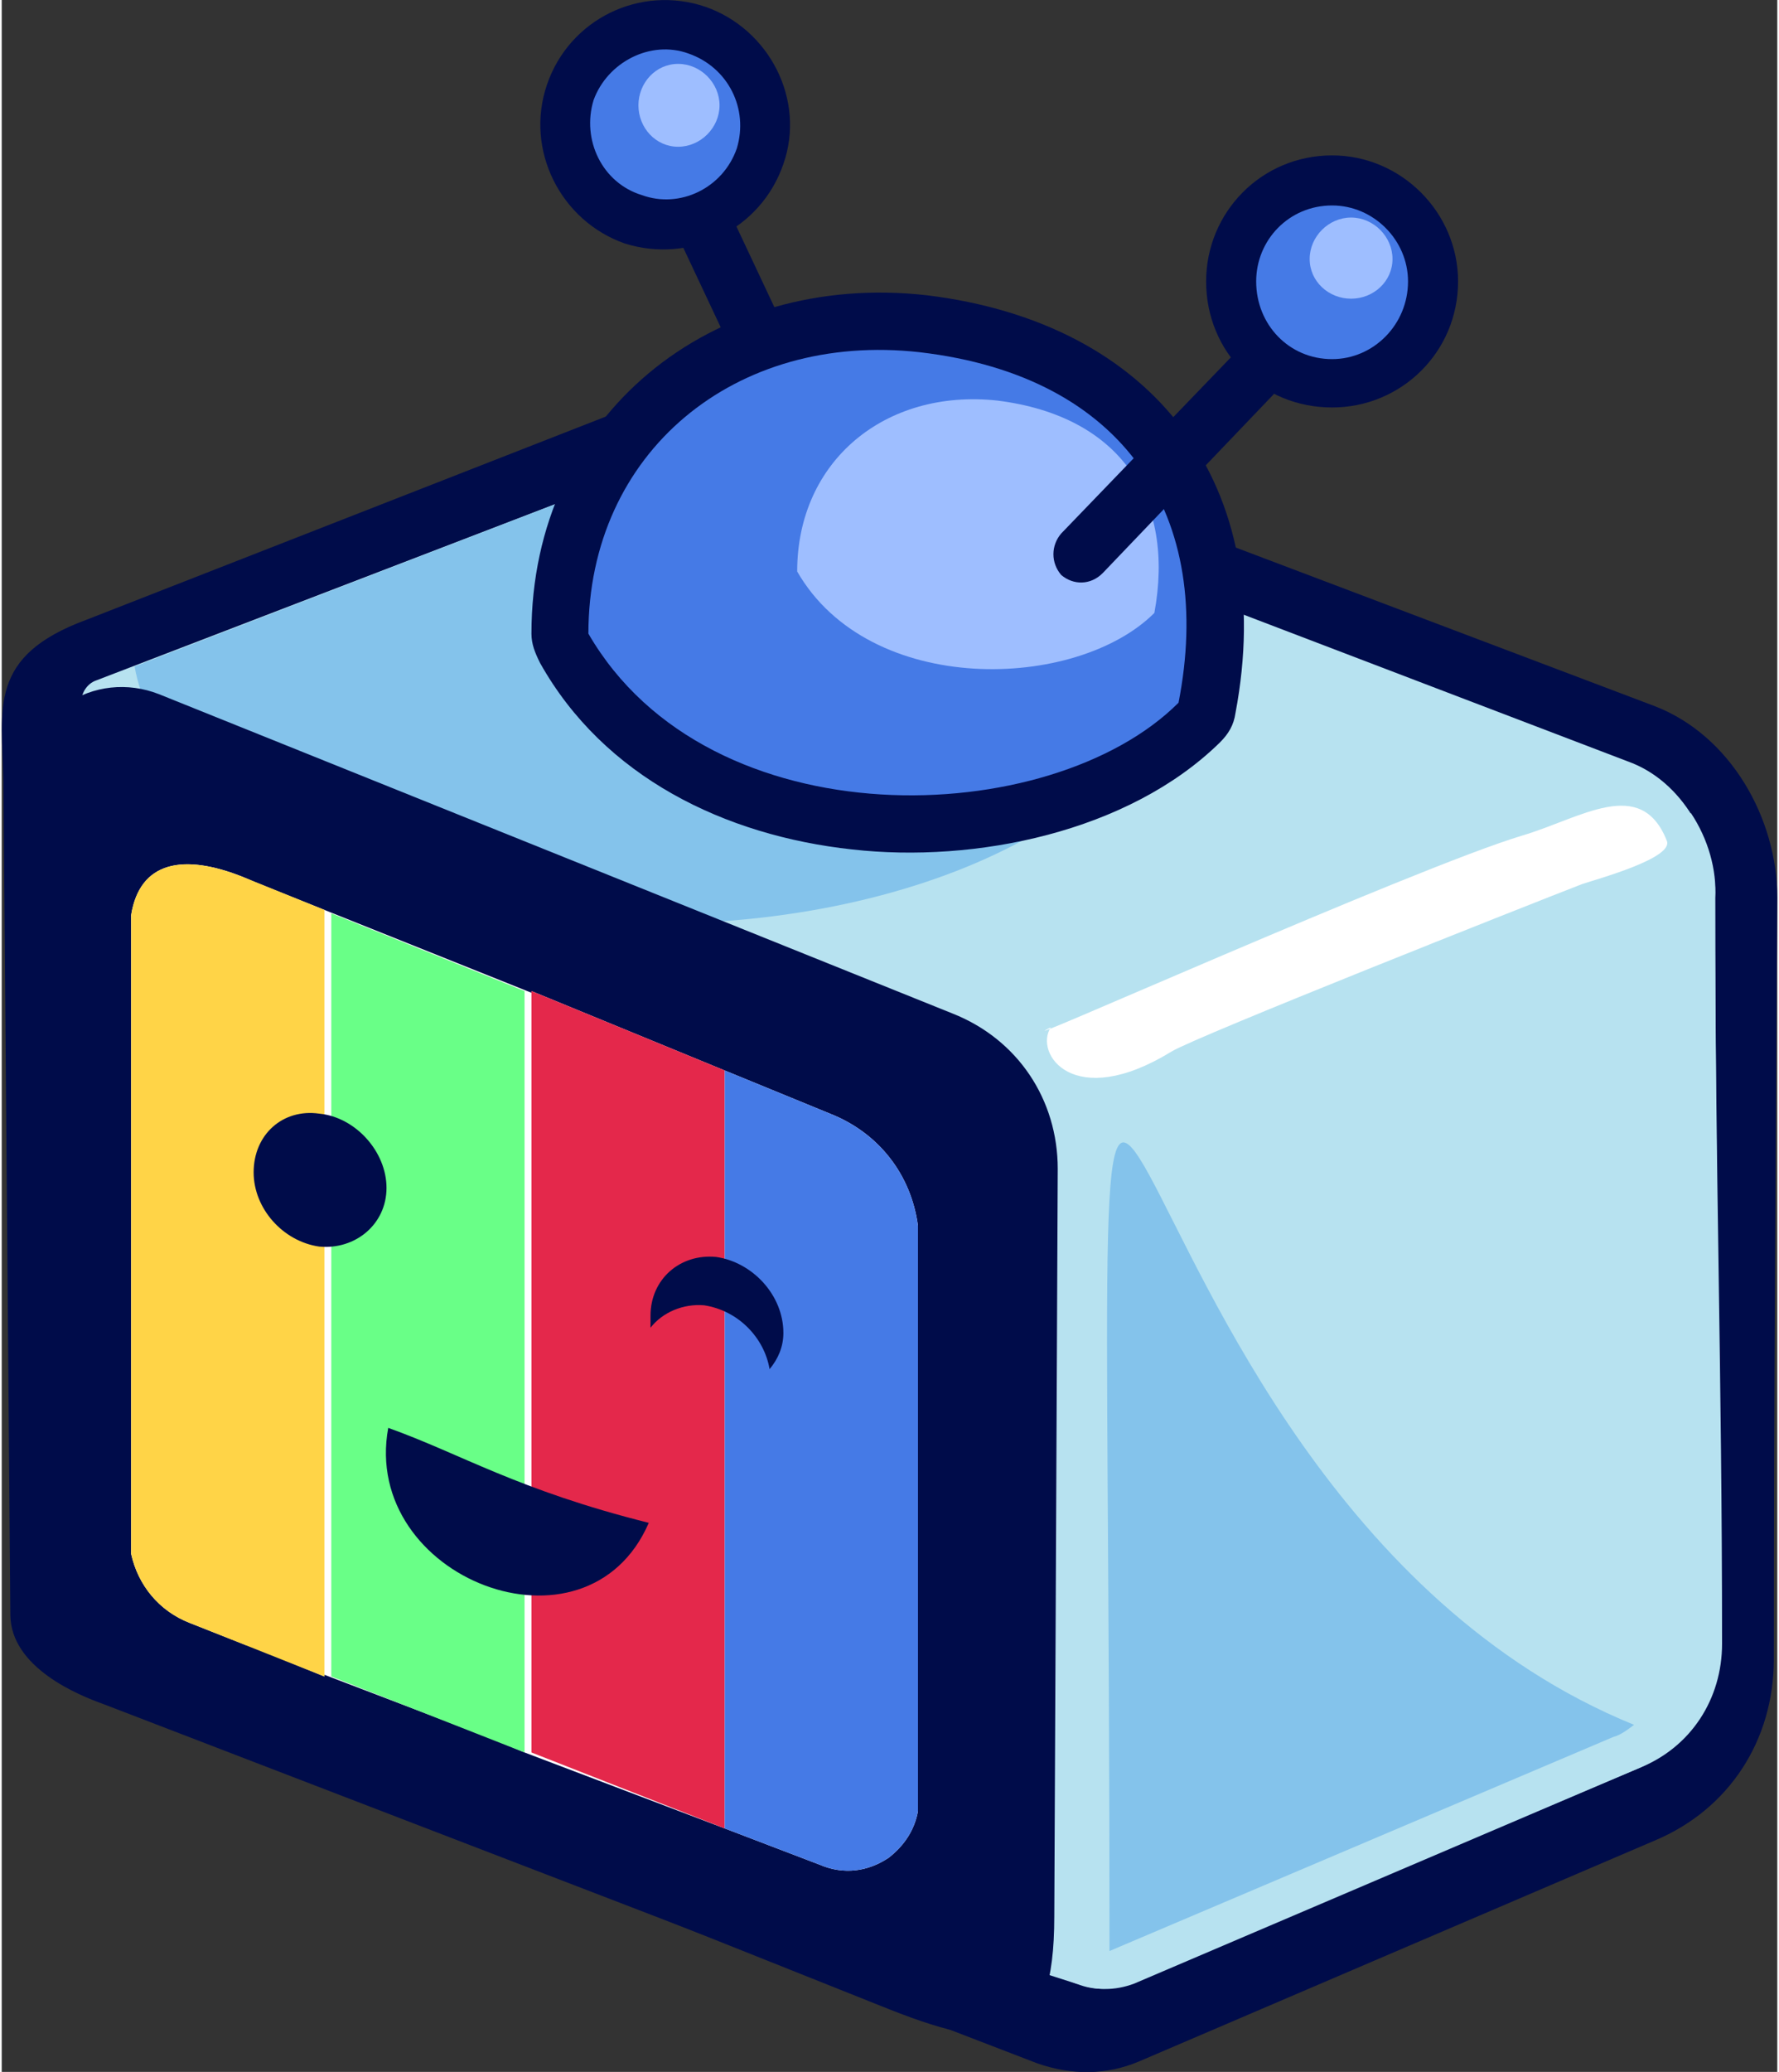 <svg xmlns="http://www.w3.org/2000/svg" xml:space="preserve" width="122px" height="142px" version="1.1" style="shape-rendering:geometricPrecision; text-rendering:geometricPrecision; image-rendering:optimizeQuality; fill-rule:evenodd; clip-rule:evenodd" viewBox="0 0 10.29 12" xmlns:xlink="http://www.w3.org/1999/xlink">
 <rect x="0" y="0" width="10.29" height="12" fill="#333333" stroke="none"/>
 <defs>
  <style type="text/css">
   
    .fil0 {fill:#000C4A}
    .fil8 {fill:#457AE6}
    .fil5 {fill:#69FF87}
    .fil2 {fill:#84C3EB}
    .fil9 {fill:#9EBEFF}
    .fil1 {fill:#B7E2F0}
    .fil4 {fill:#E4284B}
    .fil6 {fill:#FFD447}
    .fil3 {fill:white}
    .fil7 {fill:#000C4A;fill-rule:nonzero}
   
  </style>
 </defs>
 <g id="Camada_x0020_1">
  <path class="fil0" d="M0.49 3.59l3.12 -1.22c0.48,-0.19 0.97,-0.18 1.45,0.01l4.52 1.71c0.44,0.17 0.71,0.65 0.71,1.11 -0.01,1.59 -0.02,2.82 -0.02,4.41 0,0.47 -0.26,0.87 -0.69,1.05l-2.99 1.28c-0.19,0.08 -0.39,0.08 -0.59,0.01l-5.41 -2.08c-0.14,-0.05 -0.54,-0.21 -0.54,-0.52l-0.04 -4.83c-0.01,-0.42 -0.09,-0.72 0.48,-0.93z"></path>
  <path class="fil1" d="M0.46 4.07l0 0.01 0 0 0 0 -0.05 5.55 5.82 1.86 0 0 0 0c0.1,0.04 0.21,0.04 0.32,-0.01l2.94 -1.24c0.29,-0.13 0.47,-0.4 0.47,-0.72 0,-1.59 -0.03,-2.73 -0.03,-4.32 0.01,-0.28 -0.16,-0.65 -0.48,-0.78l-4.48 -1.71c-0.4,-0.15 -0.79,-0.16 -1.19,-0.01l-3.23 1.24c-0.06,0.02 -0.09,0.08 -0.09,0.13z"></path>
  <path class="fil2" d="M6.76 3.39l-1.79 -0.68c-0.4,-0.15 -0.79,-0.16 -1.19,-0.01l-3.01 1.16c0.15,0.84 1.44,1.49 3.01,1.49 1.67,0 3.03,-0.74 3.03,-1.66 0,-0.1 -0.02,-0.2 -0.05,-0.3z"></path>
  <path class="fil1" d="M5.47 11.19l0.76 0.3 0 0 0.01 0c0.1,0.04 0.21,0.04 0.32,0l2.93 -1.25c0.3,-0.12 0.48,-0.4 0.48,-0.72 0,-1.59 -0.04,-2.73 -0.04,-4.32 0.01,-0.16 -0.04,-0.34 -0.14,-0.49l-4.35 1.8 -0.63 3.36 0.66 1.32z"></path>
  <path class="fil2" d="M6.42 11.3l2.92 -1.24c0.04,-0.01 0.08,-0.04 0.12,-0.07 -3.44,-1.4 -3.04,-7.53 -3.04,1.31z"></path>
  <path class="fil0" d="M5.51 5.87c0.38,0.15 0.61,0.5 0.61,0.9l-0.02 4.33c0,0.77 -0.29,0.8 -0.95,0.54l-4.64 -1.85c-0.22,-0.09 -0.39,-0.26 -0.39,-0.49l0 -4.74c0,-0.2 0.09,-0.37 0.25,-0.48 0.16,-0.11 0.36,-0.13 0.54,-0.06l4.6 1.85z"></path>
  <path class="fil0" d="M5.42 6.1l-4.61 -1.85c-0.1,-0.04 -0.21,-0.03 -0.3,0.03 -0.09,0.07 -0.15,0.16 -0.15,0.28l0 4.74c0,0.13 0.08,0.25 0.21,0.3l4.67 1.88c0.5,0.2 0.61,0.2 0.61,-0.38l0.02 -4.33c0,-0.3 -0.17,-0.56 -0.45,-0.67z"></path>
  <path class="fil3" d="M4.19 10.59l0.55 0.21c0.14,0.06 0.28,0.04 0.4,-0.04 0.09,-0.07 0.15,-0.16 0.17,-0.27l0 -3.39c-0.04,-0.3 -0.23,-0.54 -0.51,-0.65l-0.61 -0.25 0 0 -1.12 -0.46 0 0.01 -1.6 -0.64 -0.07 -0.03c-0.35,-0.14 -0.6,-0.09 -0.65,0.22l0 3.7c0.04,0.18 0.16,0.33 0.34,0.4l0.33 0.13 0 0 0.01 0 0.44 0.18 0 -0.01 0.97 0.37 0.19 0.08 0 0 1.16 0.44 0 0z"></path>
  <polygon class="fil4" points="3.07,10.15 4.19,10.59 4.19,6.2 3.07,5.74"></polygon>
  <polygon class="fil5" points="1.91,9.71 3.03,10.15 3.03,5.74 1.91,5.29"></polygon>
  <path class="fil6" d="M0.75 9c0.04,0.18 0.16,0.33 0.34,0.4l0.78 0.31 0 -4.44 -0.47 -0.19c-0.35,-0.14 -0.6,-0.09 -0.65,0.22l0 3.7z"></path>
  <path class="fil0" d="M1.84 6.45c0.21,0.02 0.39,0.22 0.39,0.43 0,0.21 -0.18,0.36 -0.39,0.34 -0.21,-0.03 -0.38,-0.22 -0.38,-0.43 0,-0.22 0.17,-0.37 0.38,-0.34z"></path>
  <path class="fil0" d="M3.75 8.82c-0.76,-0.19 -1.09,-0.4 -1.51,-0.55 -0.16,0.87 1.15,1.38 1.51,0.55z"></path>
  <path class="fil7" d="M4.85 2.57c0.04,0.08 0,0.18 -0.08,0.22 -0.09,0.03 -0.18,0 -0.22,-0.08l-0.8 -1.7c-0.04,-0.08 0,-0.18 0.08,-0.22 0.08,-0.04 0.18,0 0.22,0.08l0.8 1.7z"></path>
  <path class="fil0" d="M4.08 0.04c0.37,0.13 0.58,0.54 0.45,0.91 -0.13,0.38 -0.54,0.58 -0.92,0.46 -0.37,-0.13 -0.58,-0.54 -0.45,-0.92 0.13,-0.38 0.54,-0.58 0.92,-0.45z"></path>
  <path class="fil8" d="M3.98 0.31c-0.22,-0.08 -0.47,0.05 -0.55,0.27 -0.07,0.23 0.05,0.48 0.28,0.55 0.22,0.08 0.47,-0.04 0.55,-0.27 0.07,-0.23 -0.05,-0.47 -0.28,-0.55z"></path>
  <path class="fil0" d="M3.07 3.67c0,-1.27 1.05,-2.1 2.29,-1.96 1.32,0.16 2.04,1.1 1.79,2.42 -0.01,0.07 -0.04,0.12 -0.09,0.17 -0.53,0.52 -1.42,0.7 -2.13,0.62 -0.74,-0.08 -1.44,-0.42 -1.81,-1.08 -0.03,-0.06 -0.05,-0.11 -0.05,-0.17z"></path>
  <path class="fil8" d="M6.82 4.07c0.21,-1.07 -0.3,-1.89 -1.5,-2.03 -1.07,-0.12 -1.92,0.58 -1.92,1.63 0.7,1.21 2.68,1.14 3.42,0.4z"></path>
  <path class="fil9" d="M6.68 3.55c0.12,-0.65 -0.19,-1.14 -0.91,-1.23 -0.65,-0.07 -1.16,0.35 -1.16,0.99 0.42,0.73 1.62,0.69 2.07,0.24z"></path>
  <path class="fil7" d="M6.38 3.32c-0.07,0.07 -0.17,0.07 -0.24,0.01 -0.06,-0.07 -0.06,-0.17 0,-0.24l1.33 -1.38c0.06,-0.06 0.16,-0.06 0.23,0 0.06,0.06 0.07,0.17 0,0.23l-1.32 1.38z"></path>
  <path class="fil0" d="M7.71 0.9c0.4,0 0.73,0.33 0.73,0.73 0,0.41 -0.33,0.73 -0.73,0.73 -0.41,0 -0.73,-0.32 -0.73,-0.73 0,-0.4 0.32,-0.73 0.73,-0.73z"></path>
  <path class="fil8" d="M7.71 1.19c0.24,0 0.44,0.2 0.44,0.44 0,0.25 -0.2,0.45 -0.44,0.45 -0.25,0 -0.44,-0.2 -0.44,-0.45 0,-0.24 0.19,-0.44 0.44,-0.44z"></path>
  <path class="fil9" d="M7.82 1.26c0.13,0 0.24,0.11 0.24,0.24 0,0.13 -0.11,0.23 -0.24,0.23 -0.13,0 -0.24,-0.1 -0.24,-0.23 0,-0.13 0.11,-0.24 0.24,-0.24z"></path>
  <path class="fil9" d="M3.92 0.37c0.13,0 0.24,0.11 0.24,0.24 0,0.13 -0.11,0.24 -0.24,0.24 -0.13,0 -0.23,-0.11 -0.23,-0.24 0,-0.13 0.1,-0.24 0.23,-0.24z"></path>
  <path class="fil3" d="M6.08 5.95c-0.1,0.15 0.13,0.49 0.7,0.14 0.15,-0.09 2.07,-0.85 2.38,-0.97 0.09,-0.03 0.53,-0.15 0.49,-0.25 -0.15,-0.38 -0.5,-0.13 -0.84,-0.03 -0.63,0.19 -3.09,1.29 -2.73,1.11z"></path>
  <path class="fil8" d="M4.19 10.59l0.55 0.21c0.14,0.06 0.28,0.04 0.4,-0.04 0.09,-0.07 0.15,-0.16 0.17,-0.27l0 -3.39c-0.04,-0.3 -0.23,-0.54 -0.51,-0.65l-0.61 -0.25 0 4.39z"></path>
  <path class="fil0" d="M4.14 7.28c0.21,0.03 0.39,0.22 0.39,0.44 0,0.08 -0.03,0.15 -0.08,0.21 -0.03,-0.18 -0.18,-0.34 -0.38,-0.37 -0.12,-0.01 -0.24,0.04 -0.31,0.13 0,-0.03 0,-0.05 0,-0.07 0,-0.21 0.17,-0.36 0.38,-0.34z"></path>
 </g>
</svg>
